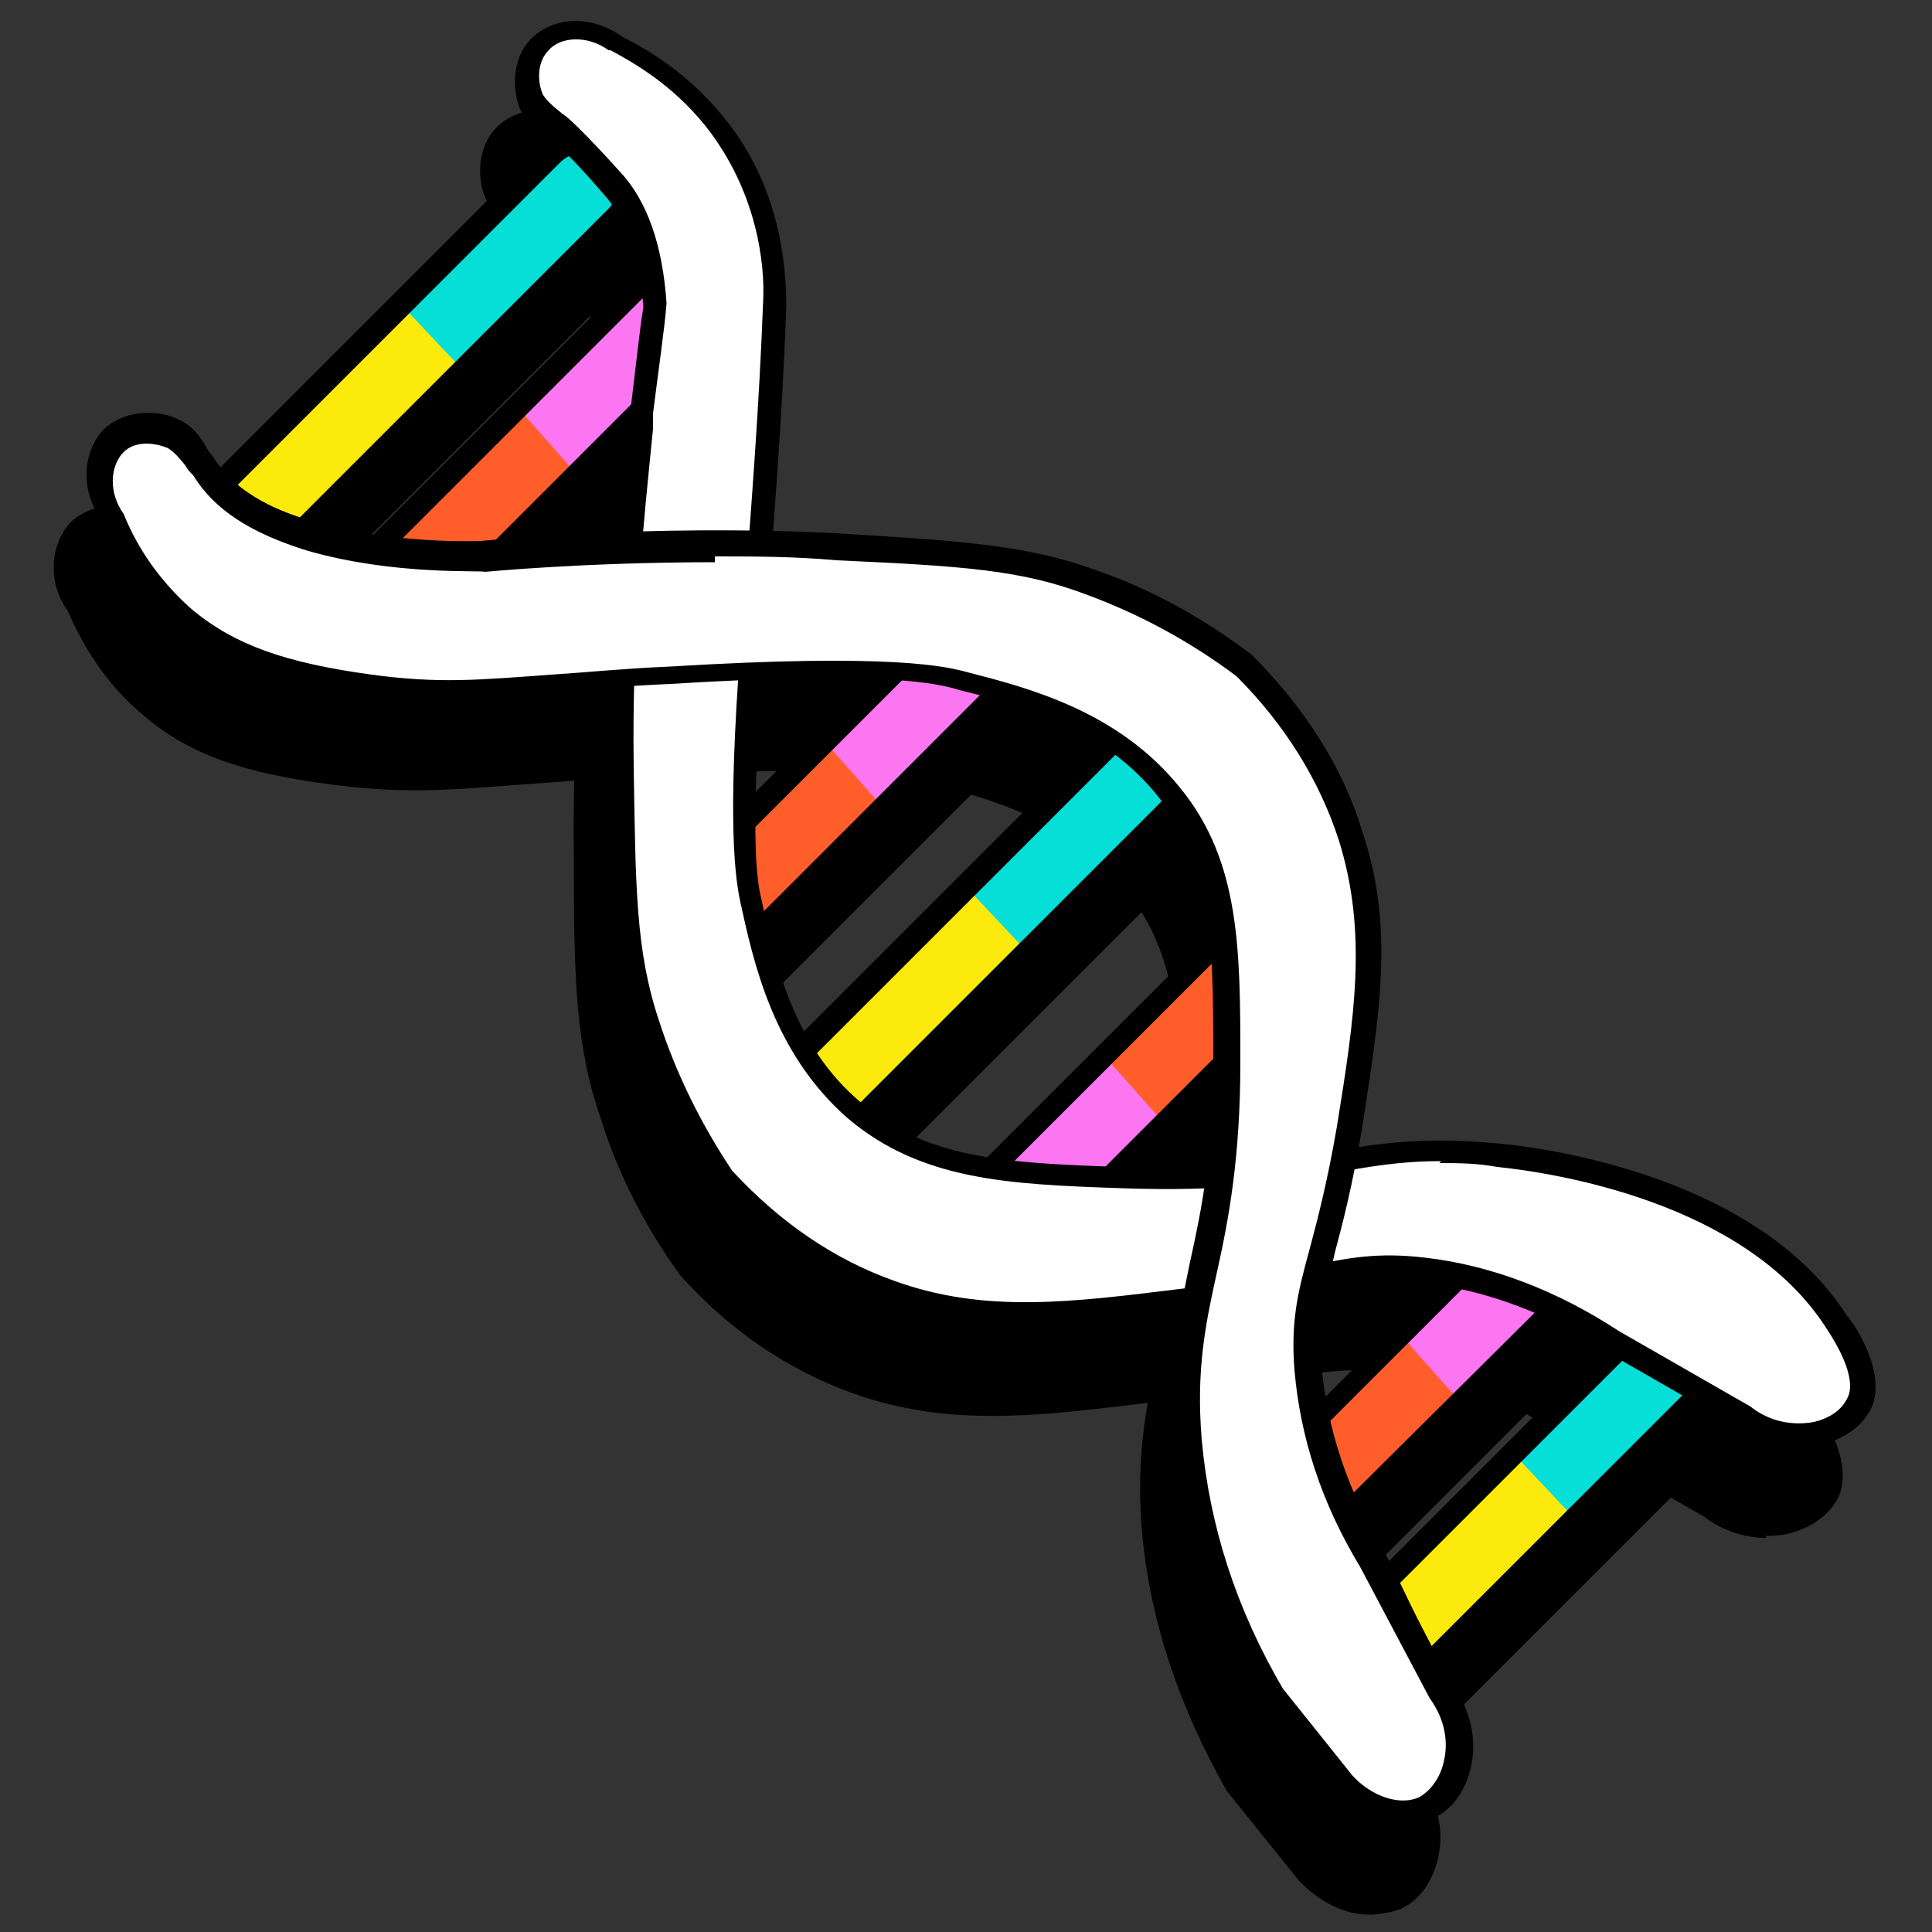 <svg xmlns="http://www.w3.org/2000/svg" width="100" height="100" fill="none"><rect width="100%" height="100%" fill="#333333" stroke="none"/><g clip-path="url(#a)"><path fill="#000" d="M68.71 87.837 84.48 72.068c.937-.937 2.44-.953 3.359-.035.917.918.901 2.421-.036 3.359L72.034 91.16c-.938.937-2.441.953-3.36.035-.917-.917-.901-2.421.036-3.358ZM32.591 50.971 48.36 35.203c.937-.937 2.44-.953 3.358-.035.918.917.902 2.421-.035 3.358L35.914 54.295c-.937.937-2.44.953-3.358.035-.918-.918-.902-2.421.035-3.359ZM47.683 67.008 63.45 51.24c.938-.937 2.441-.953 3.36-.035.917.917.901 2.421-.036 3.358L51.006 70.332c-.937.937-2.44.953-3.358.035-.918-.918-.902-2.421.035-3.359ZM62.47 81.708l15.769-15.769c.937-.937 2.44-.953 3.358-.035.918.918.902 2.421-.035 3.359L65.793 85.03c-.937.937-2.44.953-3.358.035-.918-.917-.902-2.421.035-3.358ZM38.23 60.481l19.587-19.587c.937-.937 2.44-.953 3.358-.035.918.918.902 2.422-.035 3.359L41.553 63.805c-.937.937-2.44.953-3.359.035-.917-.918-.902-2.422.036-3.359ZM10.217 29.242l17.748-17.748c.937-.937 2.441-.953 3.359-.035.918.917.902 2.421-.036 3.358L13.54 32.566c-.937.937-2.441.953-3.359.035-.917-.918-.902-2.421.036-3.359ZM16.198 34.571l15.769-15.768c.937-.938 2.441-.954 3.359-.036.917.918.902 2.422-.036 3.359L19.522 37.894c-.937.938-2.441.953-3.359.036-.918-.918-.902-2.422.035-3.359Z"/><path fill="#000" d="m19.1 20.4-8.7 8.7c-.9.9-.9 2.4 0 3.3.9.9 2.4.9 3.3 0l8.6-8.6M67.82 88.785 85.57 71.037c.937-.937 2.44-.953 3.358-.036.918.918.902 2.422-.035 3.36L71.144 92.108c-.938.937-2.441.953-3.36.035-.917-.918-.901-2.422.036-3.359Z"/><path fill="#000" d="M76.7 79.9 68 88.6c-.9.9-.9 2.4 0 3.3.9.9 2.4.9 3.3 0l8.6-8.6"/><path fill="#000" d="M66.99 89.446 84.455 71.98c.938-.937 2.441-.953 3.359-.035.918.918.902 2.421-.035 3.359L70.313 92.769c-.937.938-2.44.953-3.359.036-.917-.918-.901-2.422.036-3.36Z"/><path fill="#000" d="M68.7 94.1c.8 0 1.5-.3 2.1-.9l17.5-17.5c1.2-1.2 1.2-3 0-4.2-1.2-1.2-3.1-1.2-4.2 0L66.6 89c-1.2 1.2-1.2 3 0 4.2.6.6 1.3.9 2.1.9Zm17.5-22.2s.9.2 1.2.5c.3.3.5.8.5 1.2 0 .4-.2.9-.5 1.2L69.9 92.3c-.7.7-1.8.6-2.5 0-.3-.3-.5-.8-.5-1.2 0-.4.2-.9.5-1.2l17.5-17.5s.8-.5 1.2-.5h.1ZM39.35 59.379l17.748-17.748c.937-.938 2.44-.953 3.359-.036.917.918.901 2.422-.036 3.36L42.673 62.701c-.937.938-2.441.954-3.359.036-.918-.918-.902-2.422.035-3.359Z"/><path fill="#000" d="m48.3 50.6-8.7 8.7c-.9.9-.9 2.4 0 3.3.9.9 2.4.9 3.3 0l8.6-8.6"/><path fill="#000" d="m38.69 60.11 17.467-17.466c.937-.937 2.44-.953 3.358-.035.918.918.902 2.422-.035 3.359L42.014 63.433c-.937.938-2.44.953-3.358.036-.918-.918-.902-2.422.035-3.36Z"/><path fill="#000" d="M40.3 64.8c.8 0 1.5-.3 2.1-.9l17.5-17.5c1.2-1.2 1.2-3 0-4.2-1.2-1.2-3-1.2-4.2 0L38.2 59.7c-1.2 1.2-1.2 3 0 4.2.6.6 1.3.9 2.1.9Zm1.2-1.7c-.6.6-1.8.6-2.5 0-.3-.3-.5-.8-.5-1.2 0-.4.2-.9.5-1.2l17.5-17.5c.7-.7 1.8-.7 2.5 0 .3.3.5.8.5 1.2 0 .4-.2.9-.5 1.2L41.5 63.1ZM16.632 34.122l16.9-16.9c.937-.937 2.44-.953 3.358-.035.918.918.902 2.422-.035 3.359l-16.9 16.9c-.937.937-2.441.953-3.359.035-.918-.918-.902-2.421.036-3.359Z"/><path fill="#000" d="m25.1 25.8-8.4 8.4c-.9.9-.9 2.3 0 3.3.9.9 2.4.9 3.3 0l8.2-8.2"/><path fill="#000" d="M15.973 34.814 32.59 18.197c.937-.937 2.441-.953 3.359-.035.918.917.902 2.421-.035 3.358L19.296 38.138c-.937.937-2.44.953-3.358.035-.918-.918-.902-2.422.035-3.359Z"/><path fill="#000" d="M17.6 39.5c.8 0 1.5-.3 2.1-.9l16.7-16.7c.6-.6.9-1.3.9-2.1s-.3-1.5-.9-2.1c-1.2-1.2-3-1.2-4.2 0L15.5 34.4c-.6.6-.9 1.3-.9 2.1s.3 1.5.9 2.1c.6.6 1.3.9 2.1.9Zm16.7-21.4s.9.2 1.2.5c.3.3.5.8.5 1.2 0 .4-.2.9-.5 1.2L18.8 37.7c-.6.6-1.8.6-2.4 0-.3-.3-.5-.8-.5-1.2 0-.4.2-.9.5-1.2l16.7-16.7s.8-.5 1.2-.5ZM32.608 51.413l16.9-16.9c.937-.937 2.441-.953 3.359-.035.918.918.902 2.422-.036 3.359l-16.9 16.9c-.937.937-2.44.953-3.358.035-.918-.918-.902-2.421.035-3.359Z"/><path fill="#000" d="m41 43-8.4 8.4c-.9.9-.9 2.3 0 3.3.9.9 2.4.9 3.3 0l8.2-8.2"/><path fill="#000" d="m31.85 52.103 16.617-16.617c.937-.937 2.441-.953 3.359-.035.917.917.902 2.421-.036 3.358L35.173 55.427c-.937.938-2.44.954-3.358.036-.918-.918-.902-2.422.035-3.359Z"/><path fill="#000" d="M33.5 56.7c.8 0 1.6-.3 2.1-.9l16.7-16.7c.6-.6.9-1.3.9-2.1s-.3-1.5-.9-2.1c-1.1-1.1-3.1-1.1-4.2 0L31.4 51.6c-.6.6-.9 1.3-.9 2.1s.3 1.5.9 2.1c.6.6 1.3.9 2.1.9Zm1.2-1.7c-.6.6-1.8.7-2.5 0-.3-.3-.5-.8-.5-1.2 0-.4.2-.9.5-1.2l16.7-16.7c.6-.6 1.8-.6 2.4 0 .3.3.5.8.5 1.2 0 .4-.2.9-.5 1.2L34.6 55h.1ZM67.013 54.43l-16.9 16.9c-.937.938-2.441.953-3.359.036-.917-.918-.902-2.422.036-3.36l16.9-16.899c.937-.937 2.44-.953 3.358-.035.918.917.902 2.421-.035 3.358Z"/><path fill="#000" d="m58.6 62.8 8.4-8.4c.9-.9.9-2.3 0-3.3-.9-.9-2.4-.9-3.3 0l-8.2 8.2"/><path fill="#000" d="M67.771 53.703 51.154 70.32c-.937.938-2.44.954-3.359.036-.917-.918-.902-2.422.036-3.359L64.448 50.38c.937-.937 2.44-.953 3.359-.035.917.918.901 2.421-.036 3.358Z"/><path fill="#000" d="M49.4 71.7c.8 0 1.5-.3 2.1-.9l16.7-16.7c.6-.6.9-1.3.9-2.1s-.3-1.5-.9-2.1c-1.1-1.1-3.1-1.1-4.2 0L47.3 66.6c-1.2 1.2-1.2 3.1 0 4.2.6.6 1.3.9 2.1.9Zm16.7-21.4s.9.2 1.2.5c.3.3.5.8.5 1.2 0 .4-.2.9-.5 1.2L50.6 69.9c-.6.6-1.8.6-2.4 0-.6-.6-.7-1.8 0-2.5l16.7-16.7s.8-.5 1.2-.5v.1ZM63.206 81.471l15.415-15.415c.938-.937 2.441-.953 3.36-.035.917.918.901 2.422-.036 3.359L66.53 84.795c-.938.937-2.441.953-3.359.035-.918-.918-.902-2.421.035-3.359Z"/><path fill="#000" d="m70.9 73.8-7.8 7.8c-.8.8-.7 2.2.2 3.1.9.9 2.3 1 3.1.2l7.6-7.6"/><path fill="#000" d="M62.579 82.091 77.78 66.888c.938-.937 2.441-.953 3.36-.035.917.918.901 2.422-.036 3.359L65.902 85.415c-.937.937-2.441.953-3.359.035-.917-.918-.902-2.422.036-3.359Z"/><path fill="#000" d="M64.2 86.8c.8 0 1.6-.3 2.1-.9l15.2-15.2c.6-.6.9-1.3.9-2.1s-.3-1.5-.9-2.1c-1.1-1.1-3.1-1.1-4.2 0L62 81.8c-.6.6-.9 1.3-.9 2.1s.3 1.5.9 2.1c.6.6 1.3.9 2.1.9l.1-.1Zm15.3-20s.9.2 1.2.5c.3.3.5.8.5 1.2 0 .4-.2.9-.5 1.2L65.5 84.9c-.6.6-1.8.7-2.5 0-.3-.3-.5-.8-.5-1.2 0-.4.2-.9.5-1.2l15.3-15.3s.8-.5 1.2-.5v.1ZM9.558 29.932l17.466-17.465c.937-.938 2.44-.954 3.358-.036.918.918.902 2.422-.035 3.359L12.881 33.255c-.937.938-2.44.954-3.358.036-.918-.918-.902-2.422.035-3.359Z"/><path fill="#000" d="M11.1 34.6c.8 0 1.5-.3 2.1-.9l17.5-17.5c1.2-1.2 1.2-3 0-4.2-1.2-1.2-3-1.2-4.2 0L9 29.5c-1.2 1.2-1.2 3 0 4.2.6.6 1.3.9 2.1.9Zm17.5-22.2s.9.2 1.2.5c.3.3.5.8.5 1.2 0 .4-.2.9-.5 1.2L12.3 32.8c-.7.7-1.8.6-2.5 0-.3-.3-.5-.8-.5-1.2 0-.4.2-.9.5-1.2l17.5-17.5s.8-.5 1.2-.5h.1Z"/><path fill="#000" d="M30.2 6.9c1.3.6 3.3 1.8 5.1 4 3.1 3.9 3.2 8.2 3.1 9.5-.3 6.7-.7 12.1-1 15.7-.9 11.1-.5 14-.2 15.1.7 3.2 1.7 7.7 5.4 10.9 3.5 3 7.7 3.2 13.7 3.5 10.9.4 11.5-2.1 19.6-1.2 1.7.2 12.9 1.5 17.5 8.6.5.8 1.8 2.9 1.1 4.3-.8 1.6-3.7 2.3-6 .6-2.2-1.3-4.5-2.6-6.7-3.9-2.2-1.4-5.5-3.2-9.8-3.7-4.2-.5-5.4.8-12.5 1.7-5.8.7-10.3 1.3-15.2-.4-4.1-1.5-7-4-8.6-5.8-1.2-1.8-2.8-4.5-4-8-1.2-3.6-1.2-6.9-1.3-13.3-.1-7.4.5-13.3 1.1-18.3.2-2.4.5-4.4.7-5.7-.3-3.6-1.4-5.3-2.2-6.3-1.8-2-2.6-2.6-2.6-2.6-.8-.7-1.3-.9-1.6-1.6-.4-.9-.3-2.1.4-3 .9-.9 2.7-1 3.9 0l.1-.1Z"/><path fill="#000" d="M91.4 79.5s.7 0 1.1-.1c1.2-.3 2.1-.9 2.6-1.8.9-1.7-.6-4.2-1.2-4.9-4.5-7-14.9-8.6-17.9-8.9-4.1-.4-6.3 0-8.8.4-2.5.5-5.4 1-10.8.8-5.8-.2-9.9-.4-13.4-3.3-3.6-3-4.5-7.4-5.2-10.5-.2-.8-.7-3.2.2-15 .4-5 .8-10.3 1-15.7 0-1.7-.2-6.1-3.3-9.9-1.8-2.2-3.8-3.4-5.3-4.1-1.5-1.1-3.5-1.1-4.7.1-1 1-1 2.6-.6 3.6.3.7.7 1 1.3 1.4.1.1.3.2.5.4 0 0 .8.6 2.5 2.6 1.2 1.3 1.8 3.3 2.1 5.9-.2 1.2-.4 3.2-.7 5.6v.8c-.6 5-1.2 10.6-1.1 17.6 0 6.2.1 9.7 1.4 13.4.9 2.9 2.3 5.6 4.1 8.1 2.6 2.9 5.6 4.9 8.9 6.1 5 1.8 9.6 1.2 15.4.5 3-.4 4.9-.8 6.5-1.1 2.2-.5 3.6-.7 5.9-.5 3.3.4 6.5 1.6 9.5 3.6l6.8 3.9c.9.7 2.1 1.1 3.2 1.1v-.1ZM72.8 64.8c.9 0 1.9 0 3 .2 2.9.3 12.8 1.8 17 8.3 1.4 2.1 1.4 3.2 1.1 3.7-.3.5-.9 1-1.7 1.2-1.1.2-2.3 0-3.3-.8l-6.8-3.9c-3.2-2.1-6.6-3.4-10-3.8-2.5-.3-4.1 0-6.3.5-1.5.3-3.4.8-6.3 1.1-5.7.7-10.2 1.2-14.9-.4-3.1-1.1-5.9-3-8.4-5.7-1.6-2.4-2.9-5-3.8-7.8-1.2-3.6-1.2-6.9-1.3-13.1-.1-7 .5-12.5 1-17.4v-.8c.3-2.4.6-4.4.7-5.7-.2-3-1-5.3-2.4-6.8-1.8-2-2.6-2.7-2.6-2.7-.2-.2-.4-.3-.5-.4-.5-.4-.7-.6-.9-.9-.3-.7-.3-1.7.3-2.3.6-.7 2-.8 3.1 0h.1c1.3.7 3.2 1.8 4.9 3.9 2.8 3.5 3 7.5 3 9.1-.2 5.4-.6 10.7-1 15.7-.9 10.7-.6 13.8-.2 15.3.7 3.2 1.7 7.9 5.6 11.3 3.8 3.2 8.3 3.4 14.1 3.6 5.6.2 8.5-.3 11.1-.8 1.7-.3 3.3-.6 5.5-.6h-.1Z"/><path fill="#000" d="M4.2 31.3c.6 1.4 1.7 3.5 3.8 5.2 2.1 1.8 4.7 2.9 9.4 3.5 5.1.7 7.3 0 15.7-.4 11.1-.6 14 0 15.1.3 3.2.8 7.7 2 10.7 5.8 2.9 3.6 2.9 7.8 3 13.9 0 9.8-2.6 12.3-1.9 19.6.5 5.8 2.7 10.4 4.3 13.2 1.2 1.5 2.4 3 3.6 4.6 1.3 1.4 3.1 1.9 4.3 1.3 1.6-.8 2.4-3.6.8-6l-3.6-6.9c-1.4-2.2-3-5.6-3.3-9.9-.3-4.2 1-5.4 2.1-12.4.9-5.7 1.6-10.2.1-15.2-1.3-4.2-3.8-7.1-5.5-8.8-1.7-1.3-4.4-3-7.8-4.3-3.6-1.3-6.8-1.5-13.2-1.8-10-.5-18.3.4-18.3.4s-4.5.3-9-1c-1.9-.5-4.2-1.5-5.5-3.6-.7-.9-.9-1.3-1.5-1.7-.8-.4-2.1-.4-3 .3-1 .9-1.1 2.6-.1 3.9h-.2Z"/><path fill="#000" d="M71.1 99.1s1-.1 1.4-.3c.9-.4 1.6-1.3 1.9-2.5.4-1.5 0-3.1-.9-4.4l-3.6-6.8c-1.9-3.1-3-6.4-3.2-9.7-.2-2.4.2-3.7.7-5.9.4-1.5.9-3.5 1.4-6.4.9-5.8 1.7-10.4 0-15.4-1.1-3.3-3-6.4-5.7-9.1-2.6-1.9-5.2-3.4-8.1-4.4-3.6-1.3-6.9-1.5-13.4-1.9-10-.5-18.3.4-18.4.4 0 0-4.5.2-8.7-1-1.6-.5-3.9-1.3-5.2-3.4-.2-.2-.3-.4-.4-.5-.4-.6-.7-1-1.4-1.3-1-.5-2.6-.5-3.7.4-1.2 1.1-1.4 3.2-.3 4.7.9 2.1 2.2 4 3.9 5.4 2.3 2 5.1 3 9.7 3.6 3.8.5 6 .3 10 0 1.6-.1 3.5-.3 5.9-.4 11.3-.7 13.9 0 14.9.3 3.2.8 7.5 1.9 10.4 5.6 2.7 3.4 2.8 7.1 2.8 13.5 0 4.8-.6 7.8-1.2 10.5-.6 2.9-1.1 5.3-.8 9.1.4 4.6 1.9 9.1 4.4 13.5l3.7 4.6c1 1.1 2.4 1.8 3.6 1.8h.3ZM35.3 33.5c2 0 4.1 0 6.3.2 6.6.3 9.6.5 13 1.8 2.7 1 5.3 2.4 7.7 4.2 2.5 2.5 4.3 5.4 5.3 8.5 1.5 4.8.8 9.2-.1 14.9-.5 2.9-.9 4.7-1.3 6.3-.6 2.2-1 3.7-.8 6.3.3 3.5 1.4 6.9 3.4 10.2l3.6 6.8c.8 1.1 1 2.3.7 3.4-.2.8-.7 1.4-1.2 1.7-1 .4-2.5 0-3.5-1.1l-3.6-4.5c-2.4-4.1-3.8-8.4-4.2-12.9-.3-3.6.2-6 .7-8.7.6-2.7 1.2-5.9 1.2-10.8 0-5.8 0-10.4-3.1-14.2-3.2-4-7.9-5.2-11-6-1.1-.3-3.9-1-15.3-.3-2.4.1-4.3.3-5.9.4-4.1.3-6.1.5-9.7 0-4.3-.6-7-1.5-9.1-3.3-1.5-1.3-2.8-3-3.6-5-.8-1.2-.6-2.6 0-3.2.6-.6 1.6-.5 2.3-.2.4.2.5.4.9.9.1.2.2.3.4.5 1.1 1.8 3 3 5.9 3.9 4.5 1.3 9 1 9.2 1.1 0 0 5.1-.5 11.9-.5l-.1-.4Z"/><path fill="#000" d="m70.288 83.354 15.769-15.768c.937-.938 2.44-.953 3.359-.036.917.918.901 2.422-.036 3.36L73.612 86.677c-.938.937-2.441.953-3.359.035-.918-.918-.902-2.421.035-3.359ZM34.341 46.417 50.11 30.648c.937-.937 2.44-.953 3.358-.035.918.918.902 2.421-.035 3.359L37.664 49.74c-.937.937-2.44.953-3.358.035-.918-.917-.902-2.421.035-3.358ZM49.43 62.354 65.2 46.586c.937-.938 2.44-.953 3.358-.036.918.918.902 2.422-.035 3.36L52.754 65.677c-.937.937-2.44.953-3.358.035-.918-.918-.902-2.421.035-3.359ZM64.12 77.053 79.89 61.285c.937-.937 2.44-.953 3.359-.035.917.917.901 2.421-.036 3.358L67.444 80.377c-.938.937-2.441.953-3.359.035-.918-.918-.902-2.421.035-3.359ZM39.98 55.926 59.567 36.34c.937-.938 2.44-.954 3.358-.036.918.918.902 2.422-.035 3.359L43.303 59.25c-.937.937-2.44.953-3.359.035-.917-.917-.902-2.421.036-3.358Z"/><path fill="#06DED8" d="M11.896 24.617 29.645 6.87c.937-.937 2.44-.953 3.359-.035.917.917.901 2.421-.036 3.358L15.22 27.941c-.938.937-2.441.953-3.359.035-.918-.918-.902-2.421.035-3.359Z"/><path fill="#000" d="m17.947 30.016 15.768-15.768c.937-.937 2.441-.953 3.359-.035.918.917.902 2.421-.035 3.358L21.27 33.34c-.937.937-2.441.953-3.359.035-.918-.918-.902-2.421.036-3.359Z"/><path fill="#FBEA0C" d="m20.8 15.8-8.7 8.7c-.9.9-.9 2.4 0 3.3.9.9 2.4.9 3.3 0l8.6-8.6"/><path fill="#06DED8" d="m69.469 84.131 17.748-17.748c.937-.938 2.441-.953 3.359-.036.918.918.902 2.422-.036 3.359L72.792 87.454c-.937.938-2.441.954-3.359.036-.918-.918-.902-2.422.036-3.359Z"/><path fill="#FBEA0C" d="M78.4 75.3 69.7 84c-.9.9-.9 2.4 0 3.3.9.9 2.4.9 3.3 0l8.6-8.6"/><path fill="#000" d="M70.4 89.5c.8 0 1.5-.3 2.1-.9L90 71.1c1.2-1.2 1.2-3 0-4.2-1.2-1.2-3-1.2-4.2 0L68.3 84.4c-1.2 1.2-1.2 3 0 4.2.6.6 1.3.9 2.1.9Zm17.5-22.2s.9.2 1.2.5c.3.3.5.8.5 1.2 0 .4-.2.9-.5 1.2L71.6 87.7c-.7.7-1.8.7-2.5 0-.3-.3-.5-.8-.5-1.2 0-.4.2-.9.5-1.2l17.5-17.5s.8-.5 1.2-.5h.1Z"/><path fill="#06DED8" d="m41.097 54.725 17.749-17.749c.937-.937 2.44-.953 3.359-.035.917.918.902 2.421-.036 3.359L44.421 58.048c-.937.937-2.441.953-3.359.035-.918-.917-.902-2.421.035-3.358Z"/><path fill="#FBEA0C" d="m50 45.9-8.7 8.7c-.9.9-.9 2.4 0 3.3.9.9 2.4.9 3.3 0l8.6-8.6"/><path fill="#000" d="M42 60.2c.8 0 1.5-.3 2.1-.9l17.5-17.5c1.2-1.2 1.2-3 0-4.2-1.2-1.2-3.1-1.1-4.2 0L39.9 55.1c-1.2 1.2-1.2 3 0 4.2.6.6 1.3.9 2.1.9ZM59.5 38s.9.2 1.2.5c.3.3.5.8.5 1.2 0 .4-.2.9-.5 1.2L43.2 58.4c-.6.6-1.8.6-2.4 0-.3-.3-.5-.8-.5-1.2 0-.4.2-.9.5-1.2l17.5-17.5s.8-.5 1.2-.5Z"/><path fill="#FD76F1" d="m18.282 29.568 16.9-16.9c.937-.938 2.44-.953 3.359-.036.917.918.902 2.422-.036 3.36l-16.9 16.899c-.937.937-2.44.953-3.358.035-.918-.917-.902-2.421.035-3.358Z"/><path fill="#FF5E2B" d="m26.8 21.1-8.4 8.4c-.9.9-.9 2.3 0 3.3.9.9 2.4.9 3.3 0l8.2-8.2"/><path fill="#000" d="M19.3 34.9c.8 0 1.6-.3 2.1-.9l16.7-16.7c.6-.6.9-1.3.9-2.1s-.3-1.5-.9-2.1C37 12 35 12 33.9 13.1L17.2 29.8c-.6.6-.9 1.3-.9 2.1s.3 1.5.9 2.1c.6.6 1.3.9 2.1.9ZM36 13.5s.9.2 1.2.5c.3.3.5.8.5 1.2 0 .4-.2.9-.5 1.2L20.5 33.1c-.6.6-1.8.7-2.5 0-.3-.3-.5-.8-.5-1.2 0-.4.2-.9.5-1.2L34.7 14s.8-.5 1.2-.5h.1Z"/><path fill="#FD76F1" d="m34.257 46.859 16.9-16.9c.937-.938 2.44-.953 3.358-.036.918.918.902 2.422-.035 3.36l-16.9 16.899c-.937.937-2.441.953-3.359.035-.917-.917-.902-2.421.036-3.358Z"/><path fill="#FF5E2B" d="m42.7 38.4-8.4 8.4c-.9.9-.9 2.3 0 3.3.9.9 2.4.9 3.3 0l8.2-8.2"/><path fill="#000" d="M35.2 52.1c.8 0 1.5-.3 2.1-.9L54 34.5c.6-.6.9-1.3.9-2.1s-.3-1.5-.9-2.1c-1.1-1.1-3.1-1.1-4.2 0L33.1 47c-.6.6-.9 1.3-.9 2.1s.3 1.5.9 2.1c.6.6 1.3.9 2.1.9Zm16.7-21.4s.9.2 1.2.5c.3.3.5.8.5 1.2 0 .4-.2.9-.5 1.2L36.4 50.3c-.6.6-1.8.6-2.4 0-.3-.3-.5-.8-.5-1.2 0-.4.2-.9.5-1.2l16.7-16.7s.8-.5 1.2-.5Z"/><path fill="#FD76F1" d="m68.763 49.786-16.9 16.9c-.937.937-2.441.953-3.359.035-.917-.918-.902-2.421.036-3.359l16.9-16.9c.937-.937 2.44-.953 3.358-.035.918.918.902 2.422-.035 3.359Z"/><path fill="#FF5E2B" d="m60.3 58.2 8.4-8.4c.9-.9.9-2.3 0-3.3-.9-.9-2.4-.9-3.3 0l-8.2 8.2"/><path fill="#000" d="M51.1 67.1c.8 0 1.6-.3 2.1-.9l16.7-16.7c.6-.6.9-1.3.9-2.1s-.3-1.5-.9-2.1c-1.1-1.1-3.1-1.1-4.2 0L49 62c-1.2 1.2-1.2 3.1 0 4.2.6.6 1.3.9 2.1.9Zm16.7-21.4s.9.2 1.2.5c.3.3.5.8.5 1.2 0 .4-.2.9-.5 1.2L52.3 65.3c-.6.6-1.8.7-2.5 0s-.7-1.8 0-2.5l16.7-16.7s.8-.5 1.2-.5l.1.1Z"/><path fill="#FD76F1" d="m64.886 76.747 15.415-15.415c.937-.937 2.441-.953 3.359-.035.918.917.902 2.421-.036 3.358L68.21 80.07c-.938.937-2.442.953-3.36.036-.917-.918-.901-2.422.036-3.36Z"/><path fill="#FF5E2B" d="M72.6 69.2 64.8 77c-.8.8-.7 2.2.2 3.1.9.9 2.3 1 3.1.2l7.6-7.6"/><path fill="#000" d="M65.9 82.1c.8 0 1.5-.3 2.1-.9L83.3 66c.6-.6.9-1.3.9-2.1s-.3-1.5-.9-2.1c-1.1-1.1-3.1-1.1-4.2 0L63.8 77.1c-1.2 1.2-1.2 3 0 4.2.6.6 1.3.9 2.1.9v-.1Zm15.3-20s.9.2 1.2.5c.3.3.5.8.5 1.2 0 .4-.2.9-.5 1.2L67.1 80.2c-.7.7-1.8.7-2.5 0s-.7-1.8 0-2.4l15.3-15.3s.8-.5 1.2-.5l.1.1ZM12.8 30c.8 0 1.5-.3 2.1-.9l17.5-17.5c1.2-1.2 1.2-3 0-4.2-1.2-1.2-3.1-1.2-4.2 0L10.7 24.9c-1.2 1.2-1.2 3 0 4.2.6.6 1.3.9 2.1.9Zm1.2-1.7c-.7.7-1.8.7-2.5 0-.3-.3-.5-.8-.5-1.2 0-.4.2-.9.5-1.2L29 8.4c.7-.7 1.8-.6 2.5 0 .3.3.5.8.5 1.2 0 .4-.2.9-.5 1.2L14 28.3Z"/><path fill="#fff" d="M31.8 2.3c1.3.6 3.3 1.8 5.1 4 3.1 3.9 3.2 8.2 3.1 9.5-.3 6.7-.7 12.1-1 15.7-.9 11.1-.5 14-.2 15.1.7 3.2 1.7 7.7 5.4 10.9 3.5 3 7.7 3.2 13.7 3.5 10.9.4 11.5-2.1 19.6-1.2 1.7.2 12.9 1.5 17.5 8.6.5.8 1.8 2.9 1.1 4.3-.8 1.6-3.7 2.3-6 .6-2.2-1.3-4.5-2.6-6.7-3.9-2.2-1.4-5.5-3.2-9.8-3.7-4.2-.5-5.4.8-12.5 1.7-5.8.7-10.3 1.3-15.2-.4-4.1-1.5-7-4-8.6-5.8-1.2-1.8-2.8-4.5-4-8-1.2-3.6-1.2-6.9-1.3-13.3-.1-7.4.5-13.3 1.1-18.3.2-2.4.5-4.4.7-5.7-.3-3.6-1.4-5.3-2.2-6.3C29.8 7.6 29 7 29 7c-.8-.7-1.3-.9-1.6-1.6-.4-.9-.3-2.1.4-3 .9-.9 2.7-1 3.9 0l.1-.1Z"/><path fill="#000" d="M93.1 74.9s.7 0 1.1-.1c1.2-.3 2.1-.9 2.6-1.8.9-1.7-.6-4.2-1.2-4.9-4.5-7-14.9-8.6-17.9-8.9-4.1-.4-6.3 0-8.9.4-2.5.5-5.4 1-10.8.8-6.3-.2-10.1-.5-13.4-3.3-3.6-3-4.5-7.4-5.2-10.6-.2-.8-.7-3.3.3-14.9.4-5.1.8-10.4 1-15.7 0-2.1-.3-6.3-3.3-9.9-1.8-2.2-3.8-3.4-5.2-4.1C30.7.8 28.7.8 27.5 2c-1 1-1 2.6-.6 3.6.3.7.7 1 1.3 1.4.1.1.3.2.5.4 0 0 .8.6 2.5 2.6 1.2 1.3 1.9 3.3 2.1 5.9-.2 1.2-.4 3.2-.7 5.6v.8c-.6 5-1.2 10.6-1.1 17.6 0 6.2.1 9.7 1.4 13.4.9 2.9 2.3 5.6 4.1 8.1 2.6 2.9 5.6 4.9 8.9 6.1 5 1.8 9.6 1.2 15.4.5 3-.4 4.9-.8 6.5-1.1 2.2-.5 3.6-.7 5.9-.5 3.3.4 6.5 1.6 9.5 3.6l6.8 3.9c.9.7 2.1 1.1 3.2 1.1l-.1-.1ZM74.5 60.2c.9 0 1.9 0 3 .2 2.9.3 12.8 1.8 17 8.3 1.4 2.1 1.4 3.2 1.1 3.7-.3.6-.9 1-1.7 1.2-1.1.2-2.3 0-3.3-.8l-6.8-3.9c-3.2-2.1-6.6-3.4-10-3.8-2.5-.3-4.1 0-6.3.5-1.5.3-3.4.8-6.3 1.1-5.7.7-10.2 1.3-14.9-.4-3.1-1.1-5.9-3-8.4-5.7-1.6-2.4-2.9-5-3.8-7.8-1.2-3.6-1.2-6.9-1.3-13.1-.1-7 .5-12.5 1-17.5v-.8c.3-2.4.6-4.4.7-5.7-.2-3-1-5.3-2.4-6.8-1.8-2-2.6-2.7-2.6-2.7-.2-.2-.4-.3-.5-.4-.5-.4-.7-.6-.9-.9-.3-.7-.3-1.7.3-2.3.6-.7 2-.8 3.1 0h.1c1.3.7 3.2 1.8 4.9 3.9 2.7 3.4 3.1 7.2 3 9.1-.2 5.3-.6 10.5-1 15.7-.9 10.6-.5 13.8-.2 15.3.7 3.2 1.7 7.9 5.6 11.3 3.8 3.2 8.3 3.4 14.1 3.6 5.5.2 8.5-.3 11.1-.8 1.7-.3 3.3-.6 5.5-.6l-.1.1Z"/><path fill="#fff" d="M5.9 26.7c.6 1.4 1.7 3.5 3.8 5.2 2.1 1.8 4.7 2.9 9.4 3.5 5.1.7 7.3 0 15.7-.4 11.1-.6 14 0 15.1.3 3.2.8 7.7 2 10.7 5.8 2.9 3.6 2.9 7.8 3 13.9 0 9.8-2.6 12.3-1.9 19.6.5 5.8 2.7 10.4 4.3 13.2 1.2 1.5 2.4 3 3.6 4.6 1.3 1.4 3.1 1.9 4.3 1.3 1.6-.8 2.4-3.6.8-6l-3.6-6.9c-1.4-2.2-3-5.6-3.3-9.9-.3-4.2 1-5.4 2.1-12.4.9-5.7 1.6-10.2.1-15.2-1.3-4.2-3.8-7.1-5.5-8.8-1.7-1.3-4.4-3-7.8-4.3-3.6-1.3-6.8-1.5-13.2-1.8-10-.5-18.3.4-18.3.4s-4.5.3-9-1c-1.9-.5-4.2-1.5-5.5-3.6-.7-.9-.9-1.3-1.5-1.7-.8-.4-2.1-.4-3 .3-1 .9-1.1 2.6-.1 3.9h-.2Z"/><path fill="#000" d="M72.8 94.4s1 0 1.4-.3c.9-.4 1.6-1.3 1.9-2.5.4-1.5 0-3.1-.9-4.4-.9-1.6-1.8-3.3-2.6-5l-.9-1.8c-1.9-3.1-3-6.4-3.3-9.7-.2-2.4.2-3.7.7-5.9.4-1.5.9-3.4 1.4-6.4.9-5.9 1.7-10.4 0-15.4-1-3.3-3-6.4-5.7-9.1-2.5-1.9-5.2-3.4-8.1-4.4-3.6-1.3-6.9-1.5-13.4-1.9-10-.5-18.3.4-18.4.4 0 0-4.5.2-8.7-1-1.6-.5-3.9-1.3-5.2-3.4-.2-.2-.3-.4-.4-.6-.4-.6-.7-1-1.4-1.3-1-.5-2.6-.5-3.7.4-1.2 1.1-1.4 3.2-.3 4.7.9 2.1 2.2 4 3.9 5.4 2.3 2 5.1 3 9.7 3.6 3.7.5 6 .3 10 0 1.6-.1 3.5-.3 5.9-.4 11.3-.7 13.9 0 14.9.3 3.2.8 7.5 1.9 10.4 5.6 2.7 3.4 2.8 7.1 2.8 13.5 0 4.8-.6 7.8-1.2 10.5-.6 2.9-1.1 5.3-.8 9.1.4 4.6 1.9 9.1 4.4 13.5l3.7 4.6c1 1.1 2.4 1.7 3.6 1.7l.3.2ZM37 28.8c2 0 4.1 0 6.3.2 6.6.3 9.6.5 13 1.8 2.7 1 5.3 2.4 7.7 4.2 2.5 2.5 4.3 5.4 5.3 8.5 1.5 4.8.8 9.2-.1 14.8-.5 2.9-1 4.8-1.4 6.3-.6 2.2-1 3.7-.8 6.3.3 3.5 1.4 6.9 3.4 10.2l.9 1.7 2.7 5.1c.8 1.1 1 2.3.7 3.4-.2.8-.7 1.4-1.2 1.7-1 .5-2.5 0-3.5-1.1l-3.6-4.5c-2.4-4.1-3.8-8.4-4.2-12.9-.3-3.6.2-6 .8-8.7.6-2.7 1.2-5.9 1.2-10.8 0-5.8 0-10.4-3.1-14.2-3.2-4-7.9-5.2-11-6-1.1-.3-3.9-1-15.4-.3-2.4.1-4.3.3-5.9.4-4.1.3-6.1.5-9.7 0-4.3-.6-6.9-1.5-9.1-3.3-1.5-1.3-2.8-3-3.6-5-.8-1.1-.7-2.5 0-3.2.6-.6 1.6-.5 2.3-.2.3.2.5.4.9.9.1.2.2.3.4.5 1.1 1.8 3 3 5.9 3.9 4.5 1.3 9 1 9.2 1.1 0 0 5.1-.5 11.9-.5v-.3Z"/></g><defs><clipPath id="a"><path fill="#fff" d="M100 0H0v100h100z"/></clipPath></defs></svg>
